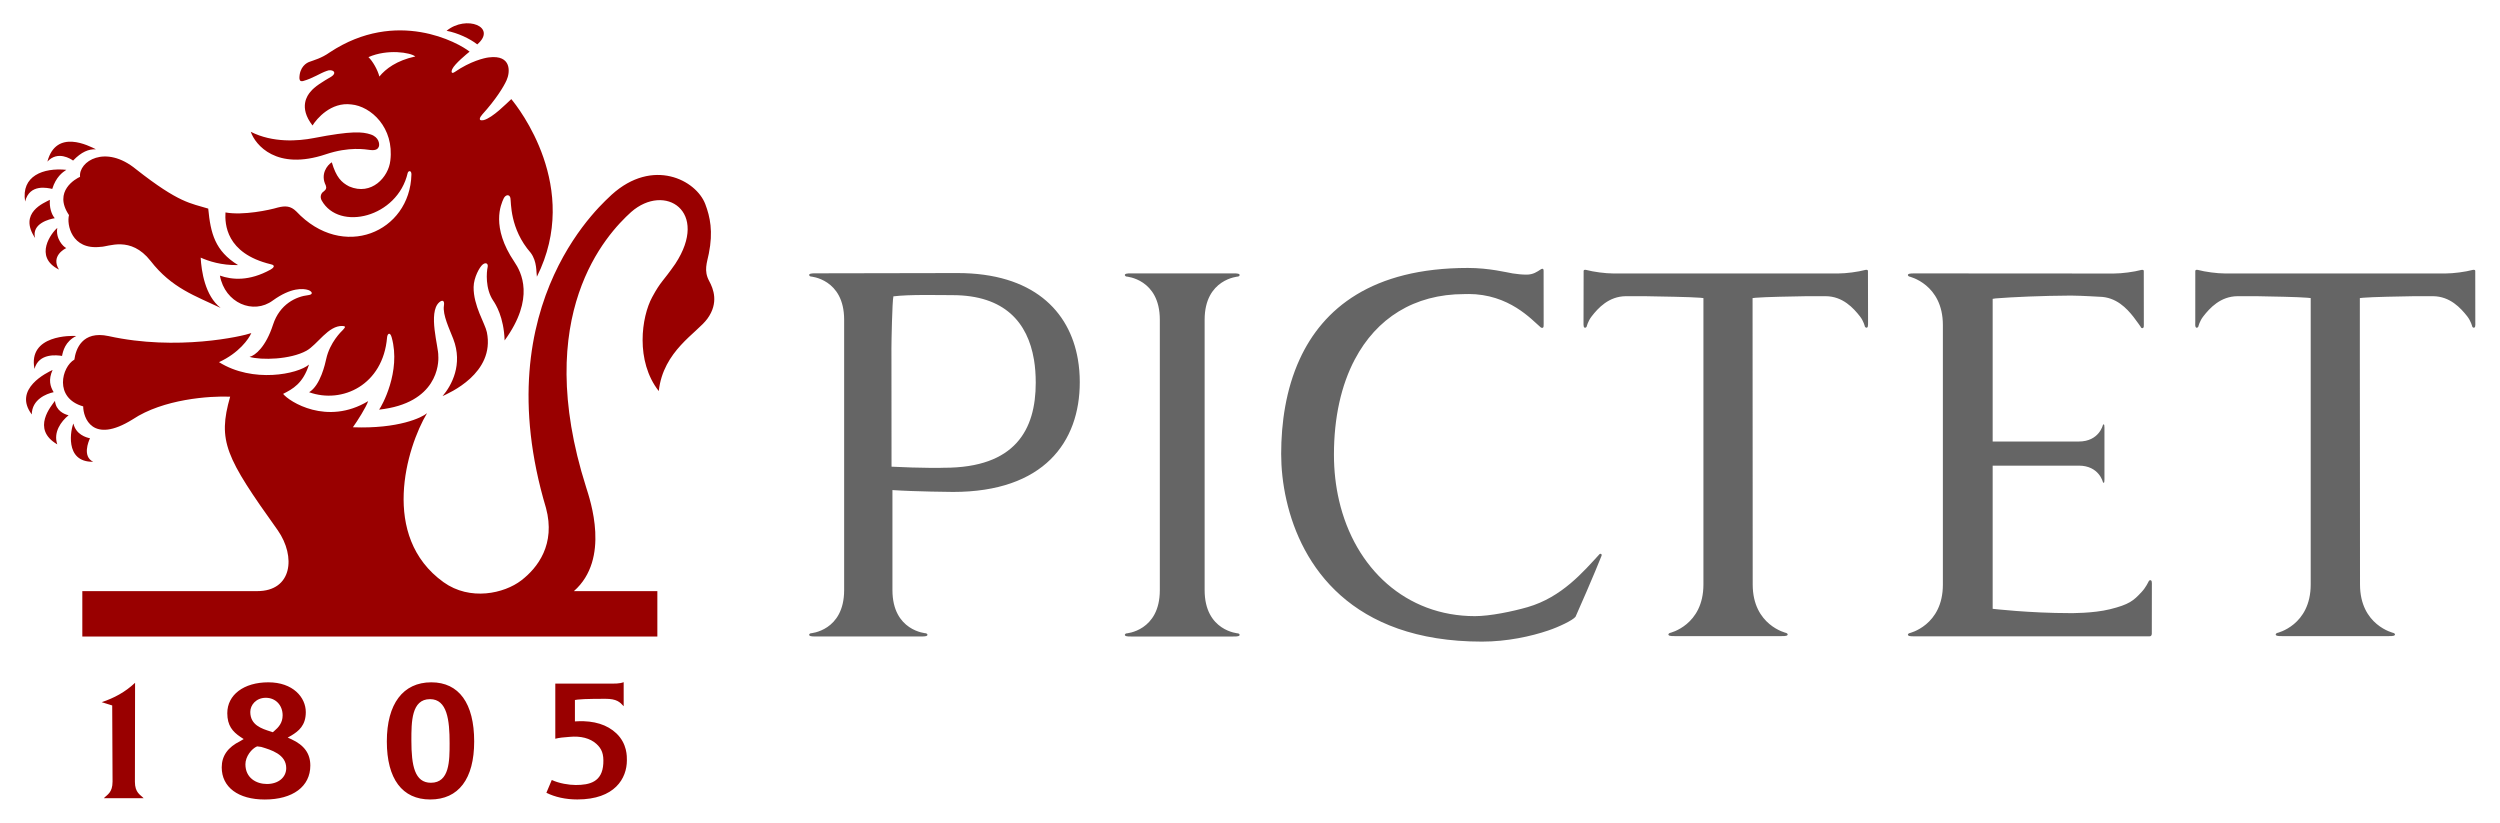 <?xml version="1.0" encoding="UTF-8" standalone="no"?>
<!-- Created with Inkscape (http://www.inkscape.org/) by Marsupilami -->
<svg xmlns:svg="http://www.w3.org/2000/svg" xmlns="http://www.w3.org/2000/svg" version="1.1" width="1024" height="337" viewBox="-0.875 -0.875 93.808 30.905" id="svg6156">
  <defs id="defs6158"></defs>
  <path d="m 15.263,28.528 c -0.609,0 -0.735,-0.636 -0.735,-1.592 0,-0.691 0,-1.549 0.701,-1.549 0.646,0 0.735,0.792 0.735,1.649 0,0.664 0,1.492 -0.702,1.492 z m 0.014,-3.773 c -1.063,0 -1.671,0.809 -1.671,2.221 0,1.406 0.579,2.18 1.63,2.18 1.065,0 1.651,-0.774 1.651,-2.18 0,-1.433 -0.572,-2.221 -1.61,-2.221 m -6.175,3.819 c -0.402,0 -0.808,-0.229 -0.808,-0.74 0,-0.29 0.23,-0.586 0.439,-0.673 l 0.153,0.02 c 0.367,0.11 0.941,0.278 0.941,0.795 0,0.351 -0.297,0.598 -0.725,0.598 z m -0.041,-3.238 c 0.365,0 0.631,0.277 0.631,0.659 0,0.281 -0.152,0.451 -0.319,0.592 l -0.049,0.043 -0.082,-0.027 c -0.341,-0.108 -0.765,-0.243 -0.765,-0.736 0,-0.26 0.219,-0.531 0.583,-0.531 z m 0.965,1.559 -0.144,-0.064 0.14,-0.079 c 0.269,-0.163 0.54,-0.375 0.54,-0.877 0,-0.557 -0.483,-1.12 -1.406,-1.12 -0.922,0 -1.543,0.468 -1.543,1.16 0,0.463 0.198,0.692 0.495,0.892 l 0.121,0.079 -0.13,0.078 c -0.463,0.227 -0.695,0.551 -0.695,0.985 0,0.746 0.619,1.208 1.617,1.208 1.055,0 1.711,-0.49 1.711,-1.276 0,-0.452 -0.231,-0.765 -0.705,-0.985 m 10.737,-0.677 -0.093,0.004 0,-0.804 0.106,-0.016 c 0.231,-0.03 0.976,-0.029 1.037,-0.029 0.429,0 0.544,0.122 0.689,0.279 l -7.5e-4,-0.903 c -0.167,0.062 -0.351,0.052 -0.493,0.052 l -2.075,0 0,2.072 c 0.124,-0.033 0.334,-0.059 0.535,-0.07 0.423,-0.041 0.773,0.052 1.008,0.263 0.2,0.181 0.282,0.378 0.26,0.744 -0.039,0.687 -0.512,0.801 -1.034,0.801 -0.256,0 -0.628,-0.06 -0.901,-0.189 l -0.203,0.481 c 0.325,0.162 0.724,0.251 1.163,0.251 1.41,0 1.861,-0.794 1.861,-1.471 0,-0.139 0.016,-0.619 -0.394,-1.011 -0.344,-0.327 -0.837,-0.482 -1.466,-0.456 m -16.62,2.267 0.006,-3.711 c -0.382,0.358 -0.789,0.571 -1.254,0.728 l 0.395,0.123 0.013,2.86 c 0,0.425 -0.208,0.492 -0.328,0.624 l 1.496,0 c -0.121,-0.132 -0.329,-0.198 -0.329,-0.624" id="path5862" style="fill:#990000;fill-opacity:1;fill-rule:evenodd;stroke:none"></path>
  <path d="m 69.149,9.263 c -0.284,0.076 -0.729,0.134 -1.019,0.134 l -8.459,0 c -0.29,0 -0.734,-0.058 -1.02,-0.134 -0.106,-0.019 -0.09,0.053 -0.09,0.053 l -0.004,1.893 c 0,0.093 -0.002,0.14 0.008,0.179 0.017,0.071 0.092,0.057 0.113,-0.004 0,0 0.045,-0.195 0.184,-0.374 0.243,-0.314 0.642,-0.753 1.284,-0.759 l 0.773,10e-4 c 0.418,0.008 1.688,0.027 2.018,0.057 l 0.124,0.013 0,2.299 0,5.303 0,3.156 c 0,1.536 -1.262,1.821 -1.262,1.821 -0.053,0.016 -0.087,0.081 -0.002,0.105 0.039,0.013 0.103,0.013 0.195,0.013 l 3.987,0 c 0.094,0 0.157,0 0.195,-0.013 0.085,-0.025 0.052,-0.089 -0.002,-0.105 0,0 -1.26,-0.285 -1.26,-1.821 l -8.8e-4,-3.156 -0.003,-5.303 -8.7e-4,-2.299 0.121,-0.013 c 0.328,-0.03 1.438,-0.05 1.854,-0.057 l 0.775,-10e-4 c 0.641,0.006 1.038,0.445 1.284,0.759 0.14,0.18 0.182,0.374 0.182,0.374 0.022,0.06 0.097,0.074 0.113,0.004 0.01,-0.039 0.009,-0.086 0.009,-0.179 l -0.004,-1.893 c 0,0 0.016,-0.072 -0.093,-0.053 m 22.907,1.946 -0.002,-1.893 c 0,0 0.018,-0.072 -0.091,-0.053 -0.285,0.076 -0.729,0.134 -1.02,0.134 l -8.293,0 c -0.291,0 -0.734,-0.058 -1.02,-0.134 -0.106,-0.019 -0.092,0.053 -0.092,0.053 l -8.8e-4,1.893 c 0,0.093 -0.006,0.14 0.007,0.179 0.015,0.071 0.09,0.057 0.111,-0.004 0,0 0.043,-0.195 0.183,-0.374 0.244,-0.314 0.644,-0.753 1.285,-0.759 l 0.773,10e-4 c 0.417,0.008 1.525,0.027 1.853,0.057 l 0.124,0.013 0,2.299 0,5.303 0,3.156 c 0,1.536 -1.26,1.821 -1.26,1.821 -0.054,0.016 -0.088,0.081 -0.003,0.105 0.039,0.013 0.102,0.013 0.195,0.013 l 3.989,0 c 0.093,0 0.155,0 0.193,-0.013 0.085,-0.025 0.053,-0.089 -0.002,-0.105 0,0 -1.26,-0.285 -1.26,-1.821 l -0.002,-3.156 -0.004,-5.303 0,-2.299 0.123,-0.013 c 0.328,-0.03 1.438,-0.05 1.857,-0.057 l 0.77,-10e-4 c 0.641,0.006 1.039,0.445 1.286,0.759 0.138,0.18 0.184,0.374 0.184,0.374 0.018,0.06 0.093,0.074 0.111,0.004 0.011,-0.039 0.006,-0.086 0.006,-0.179 m -44.654,6.714 c 0.554,2.433 2.41,5.303 7.341,5.303 0.951,0 1.847,-0.2 2.485,-0.416 0.397,-0.133 0.934,-0.387 1.031,-0.52 0.018,-0.025 0.766,-1.746 0.974,-2.283 0.03,-0.079 -0.046,-0.095 -0.07,-0.07 -0.616,0.668 -1.418,1.62 -2.704,1.993 -0.569,0.164 -1.415,0.339 -1.98,0.339 -2.586,0 -4.513,-1.789 -5.104,-4.345 -0.126,-0.543 -0.192,-1.119 -0.192,-1.721 0,-1.391 0.272,-2.611 0.786,-3.582 l 7.5e-4,0 c 0.809,-1.534 2.22,-2.449 4.109,-2.449 0.244,0 0.146,-8.7e-4 0.146,-0.004 1.547,0 2.385,0.966 2.727,1.255 0.024,0.02 0.107,0.045 0.107,-0.056 l 0.002,-0.081 -0.002,-1.989 c 0,-0.114 -0.078,-0.072 -0.106,-0.054 -0.141,0.092 -0.283,0.198 -0.537,0.198 -0.167,0 -0.348,-0.019 -0.516,-0.045 -0.214,-0.034 -0.877,-0.206 -1.686,-0.206 -3.599,0 -5.446,1.523 -6.319,3.432 -0.517,1.129 -0.694,2.392 -0.694,3.554 0,0.514 0.056,1.117 0.201,1.748 m -12.863,-1.229 c 0.006,0.006 -0.882,0.017 -1.974,-0.04 l -0.003,-4.034 -8.8e-4,-0.414 c 0,-0.236 0.029,-1.758 0.074,-1.95 0.616,-0.075 1.648,-0.045 2.216,-0.045 1.975,0 2.83,1.042 3.062,2.413 l 8.8e-4,0 c 0.047,0.281 0.068,0.574 0.068,0.877 0,1.766 -0.77,3.194 -3.443,3.194 z m 5.026,-4.073 c -0.314,-1.825 -1.694,-3.24 -4.524,-3.24 l -5.324,0.01 c -0.093,0 -0.156,10e-4 -0.194,0.014 -0.086,0.025 -0.052,0.091 0.002,0.105 0,0 1.26,0.086 1.26,1.623 l 0,1.489 0,5.303 0,3.365 c 0,1.537 -1.26,1.623 -1.26,1.623 -0.054,0.013 -0.089,0.079 -0.002,0.105 0.037,0.013 0.101,0.014 0.194,0.014 l 3.949,0 c 0.093,0 0.156,-0.001 0.197,-0.014 0.083,-0.025 0.052,-0.092 -0.004,-0.105 0,0 -1.26,-0.086 -1.26,-1.623 l 0,-3.365 0,-0.392 c 0.844,0.058 2.275,0.07 2.275,0.07 3.414,0 4.762,-1.879 4.762,-4.123 0,-0.293 -0.023,-0.58 -0.071,-0.856 m 4.761,-0.004 0,-1.486 c 0,-1.536 1.262,-1.623 1.262,-1.623 0.055,-0.014 0.086,-0.079 10e-4,-0.105 -0.039,-0.011 -0.102,-0.013 -0.195,-0.013 l -3.819,0 c -0.093,0 -0.156,0.001 -0.194,0.013 -0.086,0.026 -0.052,0.091 7.5e-4,0.105 0,0 1.261,0.087 1.261,1.623 l 0,1.486 0,5.303 0,3.369 c 0,1.539 -1.261,1.625 -1.261,1.625 -0.053,0.013 -0.086,0.077 -7.5e-4,0.103 0.038,0.013 0.102,0.013 0.194,0.013 l 3.819,0 c 0.093,0 0.156,0 0.195,-0.013 0.085,-0.026 0.053,-0.09 -10e-4,-0.103 0,0 -1.262,-0.086 -1.262,-1.625 l 0,-3.369 m 35.455,3.048 c 0,0 -0.096,0.217 -0.259,0.389 -0.305,0.332 -0.469,0.471 -1.192,0.65 -0.634,0.157 -1.494,0.145 -1.494,0.145 -1.522,0 -2.909,-0.162 -2.909,-0.162 l 0,-4.071 0,-1.307 3.236,0 c 0.761,0 0.904,0.617 0.904,0.617 0.005,0.026 0.039,0.043 0.052,0.003 0.005,-0.021 0.007,-0.052 0.007,-0.098 l 0,-1.949 c 0,-0.048 -0.002,-0.078 -0.007,-0.097 -0.013,-0.042 -0.047,-0.025 -0.052,0 0,0 -0.143,0.618 -0.904,0.618 l -3.236,0 0,-3.09 0,-2.269 0.114,-0.017 c 0.632,-0.051 1.742,-0.1 2.826,-0.106 0.486,0.006 1.023,0.044 1.063,0.044 0.64,0.007 1.037,0.442 1.284,0.754 0.14,0.181 0.273,0.376 0.273,0.376 0.018,0.06 0.093,0.072 0.114,0.003 0.006,-0.04 0.004,-0.087 0.004,-0.179 l -0.002,-1.91 c 0,0 0.017,-0.071 -0.092,-0.051 -0.284,0.076 -0.729,0.134 -1.019,0.134 l -1.36,0 -6.144,-0.004 c -0.093,0 -0.157,0.003 -0.194,0.014 -0.086,0.026 -0.05,0.09 7.5e-4,0.104 0,0 1.262,0.285 1.262,1.822 l 0,1.284 0,5.303 0,3.163 c 0,1.538 -1.258,1.824 -1.258,1.824 -0.055,0.014 -0.089,0.079 -0.004,0.106 0.039,0.011 0.103,0.013 0.196,0.013 l 5.984,0 2.848,-10e-4 c 0.083,0 0.082,-0.098 0.082,-0.098 l 0.002,-1.774 c 0,-0.098 0.004,-0.147 -0.006,-0.187 -0.018,-0.072 -0.096,-0.059 -0.117,0.004" id="path5874" style="fill:#656565;fill-opacity:1;fill-rule:nonzero;stroke:none"></path>
  <path d="m 13.326,2.001 c -0.064,-0.25 -0.251,-0.581 -0.411,-0.73 0.713,-0.313 1.578,-0.176 1.76,-0.025 -0.701,0.152 -1.112,0.464 -1.349,0.754 z m 4.956,0.846 c -0.179,0.164 -0.697,0.697 -1.034,0.789 -0.232,0.048 -0.15,-0.107 -0.052,-0.217 0.501,-0.552 0.8,-1.036 0.908,-1.28 0.136,-0.294 0.198,-0.966 -0.664,-0.858 -0.166,0.018 -0.693,0.141 -1.284,0.549 -0.135,0.091 -0.133,-0.026 -0.094,-0.107 0.095,-0.205 0.554,-0.578 0.653,-0.658 -0.408,-0.329 -2.738,-1.634 -5.25,0.025 -0.312,0.223 -0.601,0.295 -0.763,0.357 -0.107,0.035 -0.377,0.187 -0.38,0.616 0.01,0.08 0.029,0.131 0.142,0.105 0.365,-0.102 0.635,-0.293 0.877,-0.376 0.205,-0.091 0.428,0.047 0.182,0.21 -0.315,0.186 -0.632,0.371 -0.795,0.581 -0.091,0.108 -0.452,0.564 0.087,1.256 0.157,-0.256 0.693,-0.89 1.456,-0.791 0.738,0.067 1.62,0.874 1.466,2.113 -0.067,0.613 -0.704,1.329 -1.546,0.967 -0.293,-0.15 -0.489,-0.351 -0.652,-0.907 -0.172,0.105 -0.438,0.446 -0.227,0.866 0.036,0.097 0.016,0.157 -0.078,0.23 -0.097,0.059 -0.152,0.199 -0.074,0.34 0.652,1.164 2.848,0.639 3.23,-1.037 0.028,-0.091 0.144,-0.102 0.14,0.059 -0.052,2.166 -2.574,3.253 -4.327,1.385 -0.21,-0.205 -0.404,-0.216 -0.692,-0.144 -0.314,0.094 -1.299,0.305 -1.966,0.185 -0.024,0.419 0.006,1.535 1.699,1.945 0.218,0.043 0.078,0.156 -0.009,0.204 -0.8,0.439 -1.438,0.385 -1.899,0.223 0.189,1.034 1.258,1.477 1.988,0.935 0.685,-0.495 1.139,-0.456 1.333,-0.393 0.142,0.052 0.204,0.167 -0.003,0.192 -0.451,0.051 -1.07,0.332 -1.323,1.111 -0.269,0.83 -0.667,1.158 -0.883,1.208 0.445,0.13 1.534,0.102 2.137,-0.23 0.418,-0.231 0.819,-0.957 1.363,-0.931 0.083,0.009 0.136,0.02 0.01,0.147 -0.063,0.061 -0.491,0.471 -0.628,1.089 -0.038,0.173 -0.216,0.996 -0.643,1.253 1.245,0.447 2.779,-0.274 2.928,-2.058 0.013,-0.146 0.113,-0.222 0.174,0 0.359,1.286 -0.382,2.596 -0.473,2.712 2.19,-0.24 2.248,-1.725 2.223,-2.024 0.017,-0.307 -0.398,-1.626 0.035,-2.007 0.113,-0.101 0.209,-0.077 0.177,0.122 -0.056,0.348 0.212,0.888 0.352,1.255 0.365,0.953 -0.058,1.742 -0.404,2.146 0.232,-0.111 1.98,-0.852 1.665,-2.4 -0.067,-0.331 -0.508,-0.99 -0.498,-1.698 0.006,-0.359 0.226,-0.757 0.344,-0.848 0.125,-0.095 0.21,-0.026 0.183,0.1 -0.041,0.178 -0.096,0.808 0.21,1.261 0.088,0.129 0.398,0.611 0.428,1.493 1.157,-1.591 0.621,-2.576 0.366,-2.951 -0.89,-1.316 -0.503,-2.162 -0.404,-2.377 0.067,-0.148 0.221,-0.177 0.255,-0.023 0.033,0.153 -0.033,1.151 0.765,2.063 0.24,0.326 0.202,0.718 0.23,0.895 1.678,-3.351 -0.703,-6.362 -0.96,-6.67 m 6.157,6.189 c -0.475,0.685 -0.531,0.631 -0.864,1.244 -0.408,0.747 -0.639,2.405 0.245,3.533 0.166,-1.515 1.437,-2.179 1.828,-2.721 0.432,-0.597 0.225,-1.12 0.064,-1.416 -0.209,-0.386 -0.079,-0.688 -0.012,-1.027 0.167,-0.83 0.048,-1.382 -0.132,-1.858 -0.344,-0.907 -1.97,-1.753 -3.517,-0.355 -0.144,0.166 -4.806,3.943 -2.467,11.768 0.366,1.36 -0.308,2.245 -0.928,2.72 -0.643,0.494 -1.923,0.782 -2.921,0.067 -2.388,-1.715 -1.393,-5.054 -0.619,-6.349 -0.187,0.164 -1.072,0.594 -2.786,0.53 0.167,-0.232 0.499,-0.754 0.574,-0.982 -1.548,0.934 -2.969,0.015 -3.195,-0.272 0.358,-0.183 0.746,-0.387 0.973,-1.101 -0.42,0.359 -2.107,0.708 -3.381,-0.091 0.744,-0.34 1.12,-0.871 1.214,-1.092 -0.338,0.122 -2.793,0.68 -5.361,0.113 -0.995,-0.215 -1.235,0.498 -1.285,0.883 -0.473,0.27 -0.78,1.44 0.331,1.758 0,0.41 0.332,1.438 1.859,0.487 1.149,-0.764 2.887,-0.884 3.661,-0.852 -0.476,1.67 -0.177,2.267 1.79,5.021 0.685,0.984 0.543,2.283 -0.773,2.283 -0.311,0 -6.57,0 -6.57,0 l 0,1.707 21.6,0 0,-1.707 c 0,0 -2.835,0 -3.135,0 1.376,-1.211 0.612,-3.417 0.457,-3.909 -2.057,-6.481 0.769,-9.495 1.692,-10.33 1.272,-1.116 2.953,-0.022 1.659,1.947 M 8.494,4.075 c 0.829,0.423 1.789,0.348 2.358,0.238 1.454,-0.282 1.841,-0.238 2.145,-0.139 0.316,0.103 0.34,0.362 0.311,0.452 -0.025,0.075 -0.091,0.162 -0.319,0.134 -0.194,-0.025 -0.796,-0.134 -1.676,0.161 -1.853,0.621 -2.646,-0.348 -2.819,-0.847 M 17.003,0.793 c -0.275,-0.216 -0.736,-0.433 -1.153,-0.511 0.739,-0.606 1.912,-0.145 1.153,0.511 M 2.456,15.588 c -0.144,-0.029 -0.529,-0.14 -0.623,-0.554 -0.086,0.167 -0.368,1.461 0.744,1.436 -0.415,-0.194 -0.177,-0.766 -0.121,-0.882 m -0.804,-0.865 c -0.159,-0.034 -0.477,-0.168 -0.512,-0.541 -0.119,0.173 -0.912,1.054 0.087,1.635 -0.155,-0.454 0.138,-0.861 0.425,-1.094 m -0.561,-0.866 c -0.13,-0.214 -0.207,-0.465 -0.04,-0.835 -0.191,0.09 -1.506,0.71 -0.782,1.671 0.004,-0.563 0.551,-0.78 0.821,-0.836 m 0.316,-1.362 c 0.035,-0.177 0.113,-0.541 0.533,-0.749 -0.162,-0.013 -1.822,-0.054 -1.568,1.236 0.163,-0.605 0.848,-0.518 1.035,-0.487 m 3.325,-3.57 c 0.793,1.023 1.68,1.313 2.631,1.766 -0.589,-0.457 -0.721,-1.388 -0.749,-1.889 0.298,0.133 0.782,0.294 1.404,0.28 -0.866,-0.532 -1.031,-1.189 -1.12,-2.121 -0.662,-0.205 -1.084,-0.2 -2.708,-1.476 -1.161,-0.955 -2.168,-0.293 -2.107,0.282 -0.149,0.066 -1.024,0.536 -0.415,1.438 -0.092,0.338 0.088,1.322 1.19,1.192 0.286,0.003 1.121,-0.428 1.874,0.528 m -3.503,-1.238 c -0.072,0.397 0.221,0.707 0.337,0.756 -0.067,0.033 -0.586,0.302 -0.275,0.808 -0.971,-0.486 -0.267,-1.4 -0.062,-1.564 m -0.096,-0.365 c -0.129,-0.151 -0.206,-0.421 -0.183,-0.691 -0.206,0.109 -1.194,0.484 -0.555,1.434 -0.145,-0.545 0.552,-0.715 0.738,-0.743 m 0.432,-1.818 c -0.864,-0.086 -1.702,0.229 -1.545,1.191 0.167,-0.683 0.858,-0.508 1.019,-0.474 0.137,-0.444 0.386,-0.625 0.527,-0.716 m 0.255,-0.348 c 0.317,-0.33 0.587,-0.436 0.859,-0.424 -0.256,-0.126 -1.494,-0.784 -1.824,0.463 0.391,-0.426 0.888,-0.095 0.965,-0.039" id="path5900" style="fill:#990000;fill-opacity:1;fill-rule:evenodd;stroke:none"></path>
</svg>
<!-- version: 20110311, original size: 92.058929 29.155785, border: 3% -->
